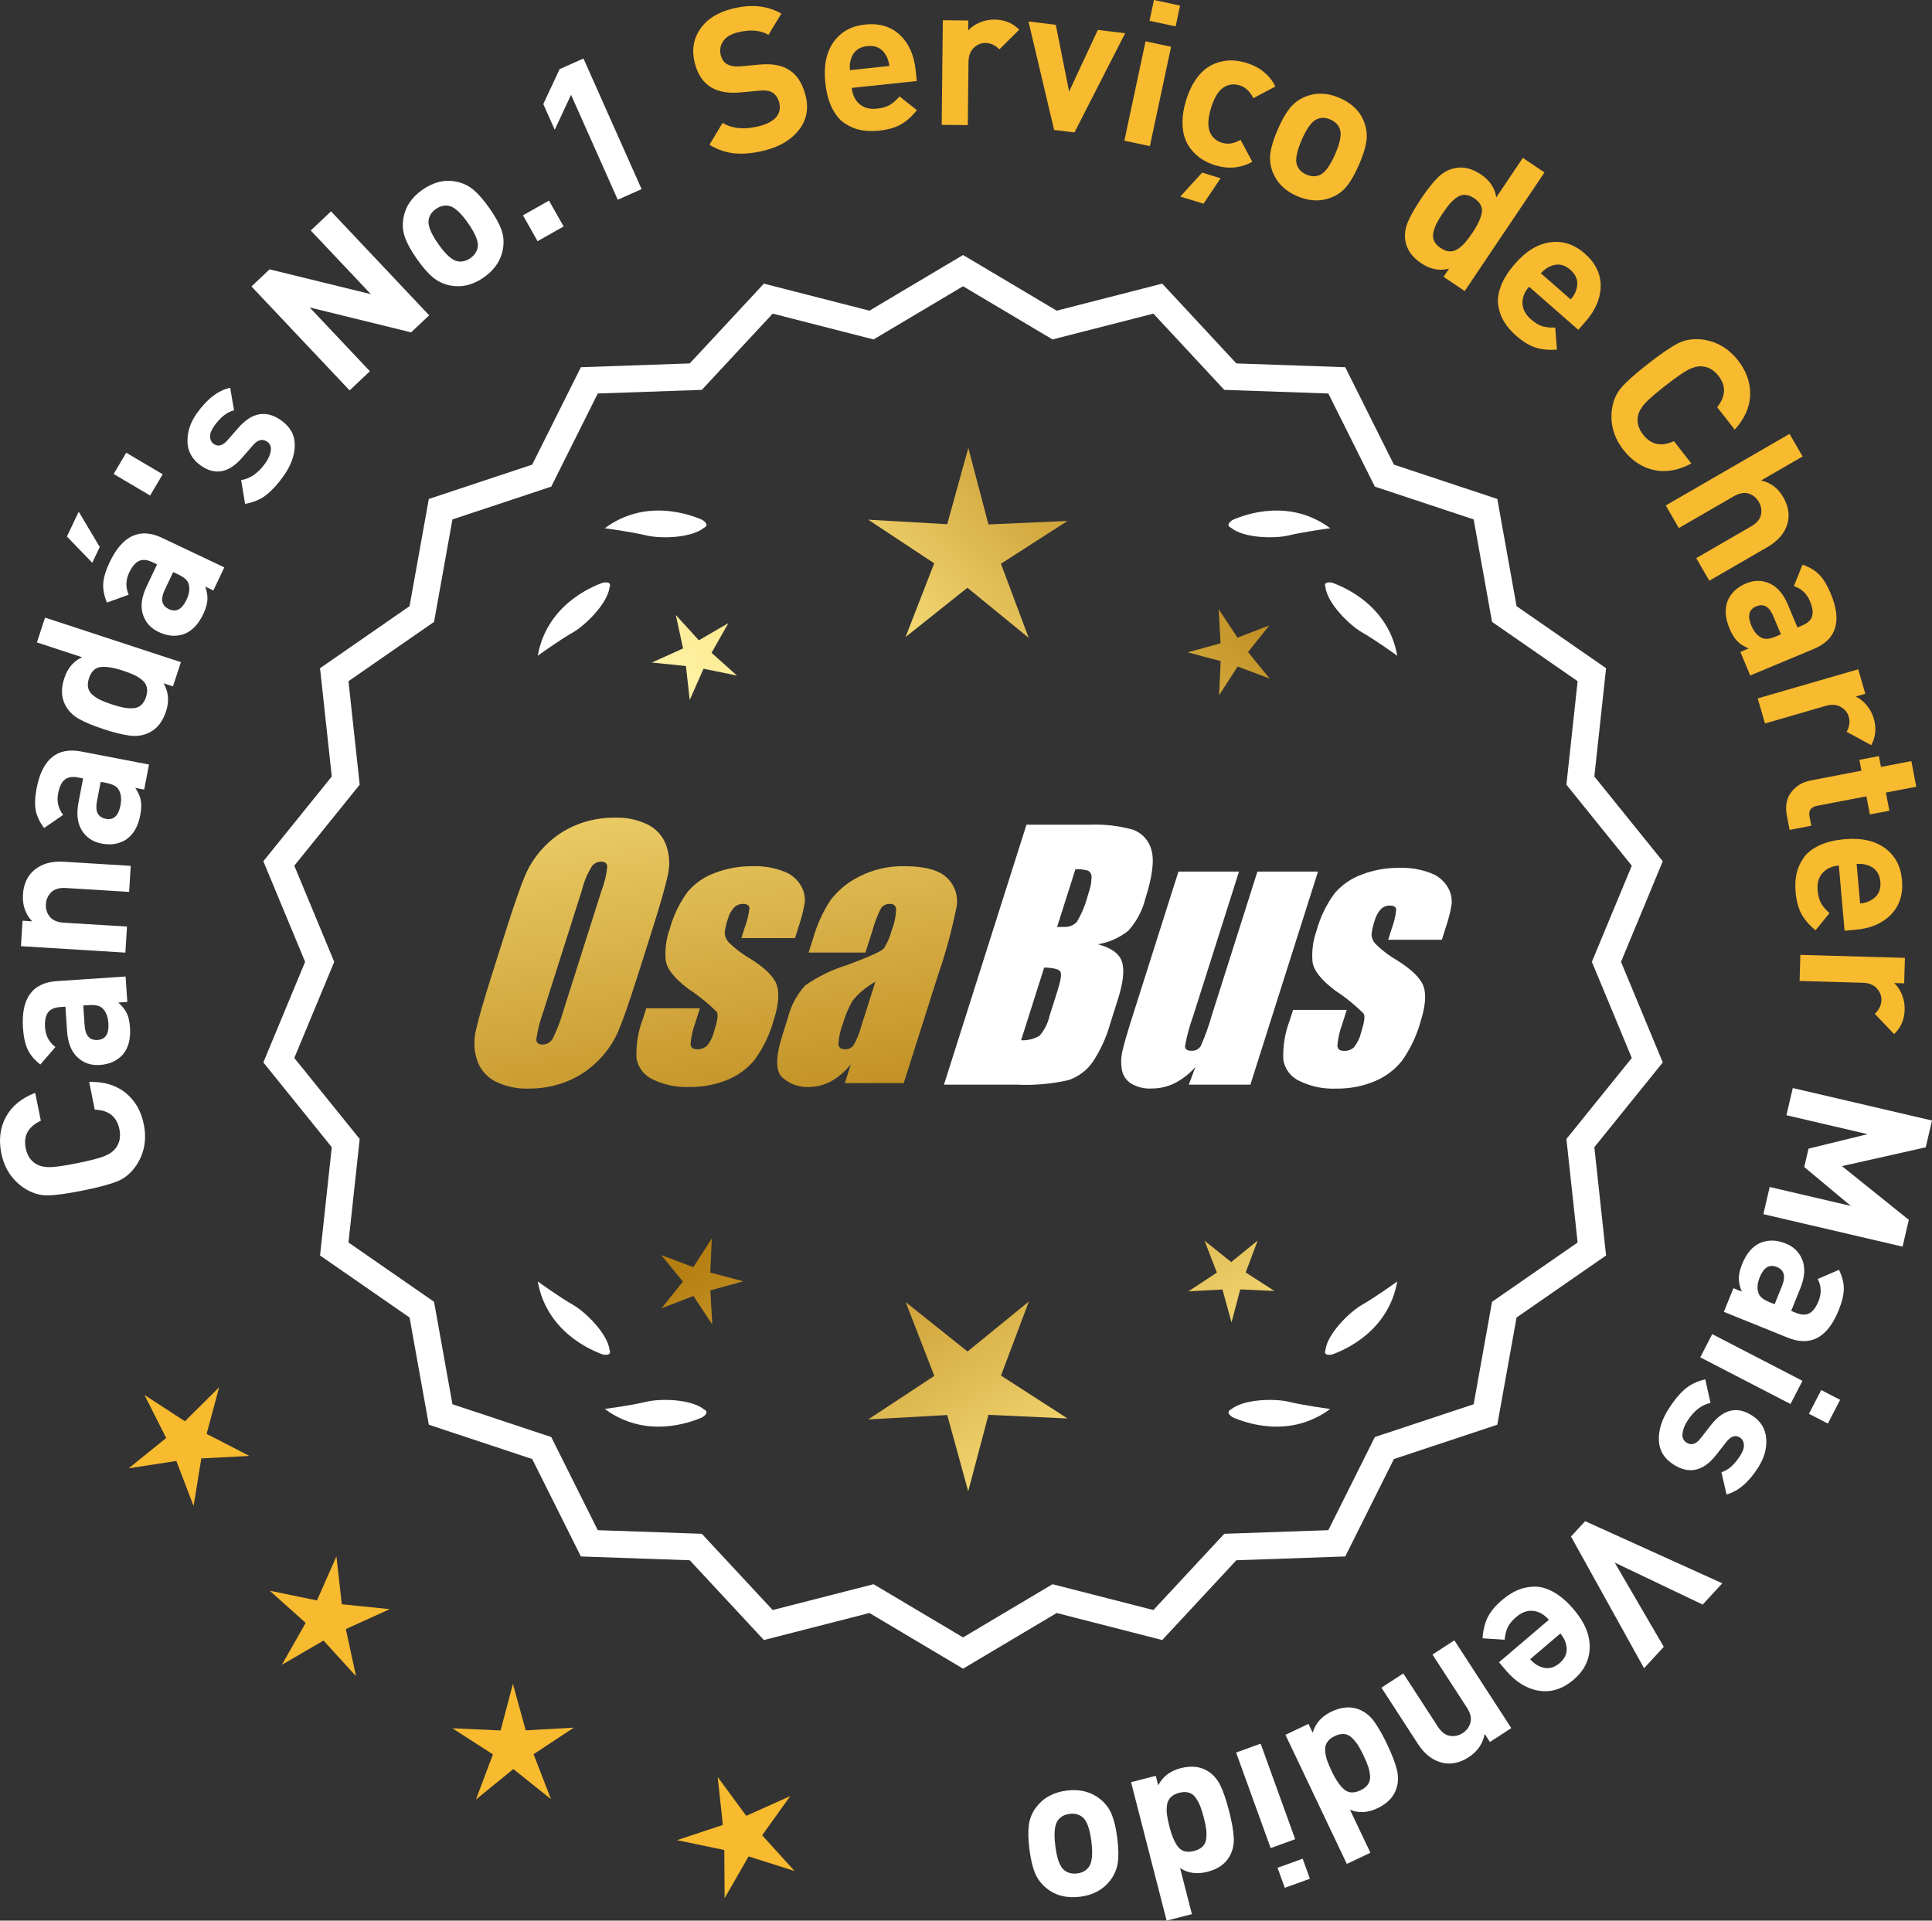 <?xml version="1.0" encoding="UTF-8"?>
<svg id="Layer_2" data-name="Layer 2" xmlns="http://www.w3.org/2000/svg" xmlns:xlink="http://www.w3.org/1999/xlink" viewBox="0 0 173.184 172.181">
  <rect x="0" y="0" width="173.184" height="172.181" fill="#333333" stroke="none"/>
  <defs>
    <style>
      .cls-1 {
        fill: url(#linear-gradient-8);
      }

      .cls-2 {
        fill: url(#linear-gradient-7);
      }

      .cls-3 {
        fill: url(#linear-gradient-5);
      }

      .cls-4 {
        fill: url(#linear-gradient-6);
      }

      .cls-5 {
        fill: url(#linear-gradient-9);
      }

      .cls-6 {
        fill: url(#linear-gradient-4);
      }

      .cls-7 {
        fill: url(#linear-gradient-3);
      }

      .cls-8 {
        fill: url(#linear-gradient-2);
      }

      .cls-9 {
        fill: url(#linear-gradient);
      }

      .cls-10 {
        fill: #f8ba2f;
      }

      .cls-11 {
        fill: #fff;
      }
    </style>
    <linearGradient id="linear-gradient" x1="112.681" y1="195.852" x2="61.256" y2="113.333" gradientUnits="userSpaceOnUse">
      <stop offset="0" stop-color="#f9df7b"/>
      <stop offset=".279" stop-color="#b57e10"/>
      <stop offset=".323" stop-color="#c89d38"/>
      <stop offset=".417" stop-color="#efda86"/>
      <stop offset=".46" stop-color="#fff3a6"/>
      <stop offset=".642" stop-color="#f9df7b"/>
      <stop offset="1" stop-color="#b57e10"/>
    </linearGradient>
    <linearGradient id="linear-gradient-2" x1="125.929" y1="187.596" x2="74.504" y2="105.077" xlink:href="#linear-gradient"/>
    <linearGradient id="linear-gradient-3" x1="147.456" y1="174.181" x2="96.031" y2="91.661" xlink:href="#linear-gradient"/>
    <linearGradient id="linear-gradient-4" x1="47.244" y1="63.802" x2="78.936" y2="234.82" gradientUnits="userSpaceOnUse">
      <stop offset="0" stop-color="#f9df7b"/>
      <stop offset=".279" stop-color="#b57e10"/>
      <stop offset=".284" stop-color="#e5c25b"/>
      <stop offset=".286" stop-color="#f9df7b"/>
      <stop offset=".46" stop-color="#fff3a6"/>
      <stop offset=".642" stop-color="#f9df7b"/>
      <stop offset="1" stop-color="#b57e10"/>
    </linearGradient>
    <linearGradient id="linear-gradient-5" x1="59.752" y1="61.484" x2="91.444" y2="232.502" xlink:href="#linear-gradient-4"/>
    <linearGradient id="linear-gradient-6" x1="72.377" y1="59.144" x2="104.069" y2="230.163" xlink:href="#linear-gradient-4"/>
    <linearGradient id="linear-gradient-7" x1="51.691" y1="113.203" x2="117.467" y2="52.21" xlink:href="#linear-gradient"/>
    <linearGradient id="linear-gradient-8" x1="29.472" y1="89.241" x2="95.248" y2="28.249" xlink:href="#linear-gradient"/>
    <linearGradient id="linear-gradient-9" x1="36.527" y1="96.85" x2="102.304" y2="35.858" xlink:href="#linear-gradient"/>
  </defs>
  <g id="Layer_1-2" data-name="Layer 1">
    <g>
      <g>
        <polygon class="cls-10" points="19.643 124.37 16.574 127.412 12.952 125.055 14.897 128.914 11.536 131.63 15.807 130.973 17.352 135.009 18.046 130.744 22.362 130.522 18.52 128.543 19.643 124.37"/>
        <polygon class="cls-10" points="30.638 143.819 30.158 139.525 28.413 143.478 24.181 142.607 27.401 145.489 25.265 149.246 29 147.073 31.913 150.266 31.001 146.041 34.937 144.258 30.638 143.819"/>
        <polygon class="cls-10" points="47.123 155.122 45.977 150.955 44.872 155.133 40.555 154.936 44.186 157.278 42.664 161.322 46.014 158.592 49.39 161.29 47.829 157.26 51.437 154.882 47.123 155.122"/>
        <polygon class="cls-10" points="68.32 164.529 70.838 161.017 66.895 162.786 64.333 159.306 64.798 163.603 60.696 164.965 64.926 165.851 64.954 170.172 67.103 166.423 71.221 167.732 68.32 164.529"/>
      </g>
      <g>
        <path class="cls-11" d="M86.329,149.231l-8.345-4.961-9.405,2.409-6.61-7.111-9.703-.338-4.338-8.685-9.214-3.058-1.716-9.556-7.98-5.53,1.046-9.652-6.098-7.554,3.723-8.967-3.723-8.967,6.098-7.554-1.046-9.652,7.98-5.53,1.716-9.556,9.214-3.058,4.338-8.685,9.703-.338,6.61-7.111,9.405,2.409,8.345-4.961,8.345,4.961,9.405-2.409,6.61,7.111,9.703.338,4.338,8.685,9.214,3.058,1.716,9.556,7.98,5.53-1.046,9.652,6.098,7.554-3.723,8.967,3.723,8.967-6.098,7.554,1.046,9.652-7.98,5.53-1.716,9.556-9.214,3.058-4.338,8.685-9.703.338-6.61,7.111-9.405-2.409-8.345,4.961ZM78.258,142.355l8.07,4.797,8.07-4.797,9.095,2.329,6.392-6.877,9.383-.327,4.195-8.399,8.91-2.957,1.659-9.241,7.716-5.348-1.011-9.334,5.897-7.305-3.6-8.671,3.6-8.671-5.897-7.305,1.011-9.334-7.716-5.348-1.659-9.241-8.91-2.957-4.195-8.399-9.383-.327-6.392-6.877-9.095,2.329-8.07-4.797-8.07,4.797-9.095-2.329-6.392,6.877-9.383.327-4.195,8.399-8.91,2.957-1.659,9.241-7.716,5.348,1.011,9.334-5.897,7.305,3.6,8.671-3.6,8.671,5.897,7.305-1.011,9.334,7.716,5.348,1.659,9.241,8.91,2.957,4.195,8.399,9.383.327,6.392,6.877,9.095-2.329Z"/>
        <path class="cls-11" d="M86.329,149.593l-8.394-4.99-9.459,2.423-6.647-7.152-9.759-.34-4.363-8.735-9.268-3.076-1.726-9.61-8.025-5.562,1.052-9.708-6.134-7.598,3.745-9.018-3.745-9.018,6.134-7.598-1.052-9.708,8.025-5.562,1.726-9.611,9.268-3.076,4.363-8.735,9.759-.34,6.647-7.152,9.459,2.423,8.394-4.99,8.393,4.99,9.459-2.423,6.647,7.152,9.759.34,4.364,8.735,9.267,3.076,1.726,9.611,8.025,5.562-1.052,9.708,6.134,7.598-3.744,9.018,3.744,9.018-6.134,7.598,1.052,9.708-8.025,5.562-1.726,9.61-9.267,3.076-4.364,8.735-9.759.34-6.647,7.152-9.459-2.423-8.393,4.99ZM78.031,143.937l8.298,4.932,8.297-4.932,9.352,2.395,6.571-7.07,9.647-.336,4.313-8.635,9.161-3.041,1.706-9.501,7.934-5.499-1.04-9.597,6.063-7.511-3.701-8.916,3.701-8.915-6.063-7.511,1.04-9.596-7.934-5.499-1.706-9.501-9.161-3.041-4.313-8.636-9.647-.336-6.571-7.07-9.352,2.396-8.297-4.933-8.298,4.933-9.352-2.396-6.571,7.07-9.647.336-4.312,8.636-9.162,3.041-1.706,9.501-7.934,5.499,1.04,9.596-6.063,7.511,3.702,8.915-3.702,8.916,6.063,7.511-1.04,9.597,7.934,5.499,1.706,9.501,9.162,3.041,4.312,8.635,9.647.336,6.571,7.07,9.352-2.395ZM86.329,147.514l-8.118-4.826-9.148,2.343-6.43-6.917-9.438-.329-4.221-8.449-8.963-2.975-1.669-9.295-7.763-5.38,1.018-9.389-5.933-7.349,3.622-8.722-3.622-8.722,5.933-7.349-1.018-9.39,7.763-5.379,1.669-9.295,8.963-2.975,4.221-8.448,9.438-.329,6.43-6.918,9.148,2.344,8.118-4.826,8.117,4.826,9.148-2.343,6.43,6.918,9.438.329,4.221,8.448,8.964,2.975,1.668,9.295,7.763,5.379-1.018,9.39,5.933,7.349-3.622,8.722,3.622,8.722-5.933,7.349,1.018,9.389-7.763,5.38-1.668,9.295-8.964,2.975-4.221,8.449-9.438.329-6.43,6.917-9.148-2.343-8.117,4.826ZM78.306,142.022l8.022,4.769,8.021-4.769,9.041,2.315,6.354-6.835,9.327-.325,4.17-8.349,8.858-2.939,1.648-9.186,7.671-5.316-1.006-9.278,5.862-7.262-3.579-8.62,3.579-8.619-5.862-7.262,1.006-9.278-7.671-5.316-1.648-9.186-8.858-2.94-4.17-8.349-9.327-.325-6.354-6.836-9.041,2.315-8.021-4.769-8.022,4.769-9.041-2.315-6.354,6.836-9.327.325-4.17,8.349-8.857,2.94-1.649,9.186-7.671,5.316,1.006,9.278-5.862,7.262,3.579,8.619-3.579,8.62,5.862,7.262-1.006,9.278,7.671,5.316,1.649,9.186,8.857,2.939,4.17,8.349,9.327.325,6.354,6.835,9.041-2.315Z"/>
      </g>
      <g>
        <polygon class="cls-9" points="63.667 114.082 63.807 111.021 62.147 113.596 59.279 112.517 61.215 114.892 59.302 117.286 62.159 116.179 63.845 118.737 63.675 115.678 66.629 114.865 63.667 114.082"/>
        <polygon class="cls-8" points="92.228 116.677 86.729 121.159 81.187 116.731 83.75 123.346 77.826 127.249 84.909 126.855 86.79 133.695 88.605 126.837 95.691 127.162 89.729 123.317 92.228 116.677"/>
        <polygon class="cls-7" points="111.663 114.072 112.743 111.204 110.367 113.14 107.973 111.227 109.081 114.084 106.522 115.77 109.581 115.6 110.394 118.554 111.177 115.592 114.238 115.732 111.663 114.072"/>
      </g>
      <g>
        <path class="cls-11" d="M110.337,126.356c-.114.057-.184.124-.207.201-.001.001-.002.002-.003.003.001 0.0.001 0.0.002.001-.036.131.066.291.35.488,1.179.524,5.149,1.947,8.764-.74,0,0-2.348-.308-3.726-.643-1.249-.304-4.027-.256-5.179.691Z"/>
        <path class="cls-11" d="M118.796,121.318c0.0.001-0.0.003,0,.004.001-0.0.001-0.0.002-.001.063.12.248.166.589.115,1.217-.428,5.08-2.121,5.862-6.557,0,0-1.918,1.389-3.15,2.091-1.117.637-3.103,2.579-3.29,4.059-.043.12-.049.217-.013.288Z"/>
      </g>
      <g>
        <path class="cls-11" d="M63.117,126.356c.114.057.184.124.207.201.001.001.002.002.003.003-.001 0-.001 0-.002.001.036.131-.066.291-.35.488-1.179.524-5.149,1.947-8.764-.74,0,0,2.348-.308,3.726-.643,1.249-.304,4.027-.256,5.179.691Z"/>
        <path class="cls-11" d="M54.658,121.318c-0.0.001 0.0.003,0,.004-.001-0-.001-0-.002-.001-.063.12-.248.166-.589.115-1.217-.428-5.08-2.121-5.862-6.557,0,0,1.918,1.389,3.15,2.091,1.117.637,3.103,2.579,3.29,4.059.043.12.049.217.013.288Z"/>
      </g>
      <g>
        <path class="cls-11" d="M63.117,47.309c.114-.057.184-.124.207-.201.001-.001.002-.002.003-.003-.001-0-.001-0-.002-.001.036-.131-.066-.291-.35-.488-1.179-.524-5.149-1.947-8.764.74,0,0,2.348.308,3.726.643,1.249.304,4.027.256,5.179-.691Z"/>
        <path class="cls-11" d="M54.658,52.347c-0-.001 0-.003,0-.004-.001 0-.001 0-.002.001-.063-.12-.248-.166-.589-.115-1.217.428-5.08,2.121-5.862,6.557,0,0,1.918-1.389,3.15-2.091,1.117-.637,3.103-2.579,3.29-4.059.043-.12.049-.217.013-.288Z"/>
      </g>
      <g>
        <path class="cls-11" d="M110.337,47.309c-.114-.057-.184-.124-.207-.201-.001-.001-.002-.002-.003-.003.001-0.0.001-0.0.002-.001-.036-.131.066-.291.35-.488,1.179-.524,5.149-1.947,8.764.74,0,0-2.348.308-3.726.643-1.249.304-4.027.256-5.179-.691Z"/>
        <path class="cls-11" d="M118.796,52.347c0-.001-0-.003,0-.004.001 0.0.001 0.0.002.001.063-.12.248-.166.589-.115,1.217.428,5.08,2.121,5.862,6.557,0,0-1.918-1.389-3.15-2.091-1.117-.637-3.103-2.579-3.29-4.059-.043-.12-.049-.217-.013-.288Z"/>
      </g>
      <g id="Group_4" data-name="Group 4">
        <g id="Group_1" data-name="Group 1">
          <path id="Path_1" data-name="Path 1" class="cls-6" d="M57.17,87.439c-.743,2.341-1.321,3.999-1.734,4.975-.429.998-1.045,1.904-1.814,2.67-.793.803-1.741,1.435-2.787,1.858-1.09.438-2.256.658-3.431.648-1.017.039-2.027-.171-2.945-.611-.769-.376-1.363-1.035-1.657-1.839-.308-.854-.365-1.778-.165-2.663.198-.958.677-2.638,1.438-5.039l1.265-3.987c.743-2.341,1.321-3.999,1.734-4.975.429-.998,1.045-1.904,1.814-2.67.793-.803,1.741-1.435,2.787-1.858,1.091-.437,2.256-.656,3.431-.646,1.017-.039,2.027.171,2.945.611.768.377,1.362,1.036,1.657,1.84.308.854.365,1.778.165,2.663-.198.958-.677,2.637-1.438,5.037l-1.266,3.986ZM53.944,79.781c.255-.669.42-1.369.49-2.082-.014-.303-.197-.454-.548-.454-.305.003-.593.136-.794.366-.426.665-.737,1.397-.922,2.166l-3.456,10.883c-.3.811-.515,1.65-.64,2.506,0,.319.194.476.565.476.383-.001.734-.212.915-.548.408-.836.739-1.708.988-2.604l3.398-10.71.003.003Z"/>
          <path id="Path_2" data-name="Path 2" class="cls-3" d="M71.267,84.097h-4.81l.329-1.035c.208-.538.339-1.102.391-1.676-.018-.234-.216-.351-.592-.351-.295-.003-.578.115-.785.325-.254.277-.438.611-.538.973-.15.416-.25.849-.298,1.289.015.339.158.661.399.9.569.552,1.206,1.031,1.894,1.425,1.317.827,2.106,1.604,2.367,2.33.259.728.172,1.789-.271,3.182-.35,1.263-.919,2.454-1.683,3.518-.654.81-1.504,1.439-2.469,1.829-1.077.439-2.23.656-3.393.64-1.148.051-2.29-.186-3.322-.691-.755-.353-1.289-1.052-1.43-1.873-.055-1.217.143-2.433.582-3.57l.293-.922h4.808l-.384,1.21c-.246.642-.398,1.316-.454,2.001.022.307.216.461.574.461.33.02.655-.092.903-.311.308-.381.527-.826.64-1.302.289-.911.373-1.482.251-1.712-.764-.766-1.605-1.451-2.509-2.045-1.291-.958-1.987-1.829-2.088-2.612-.083-.943.039-1.893.359-2.784.329-1.218.883-2.363,1.634-3.376.659-.761,1.503-1.338,2.45-1.676,1.062-.401,2.19-.6,3.325-.589.978-.037,1.953.127,2.864.483.631.24,1.16.689,1.498,1.273.258.444.376.955.34,1.467-.114.719-.291,1.427-.53,2.114l-.348,1.111v-.008Z"/>
          <path id="Path_3" data-name="Path 3" class="cls-4" d="M77.578,85.397h-5.095l.406-1.28c.343-1.213.869-2.366,1.559-3.42.686-.899,1.573-1.626,2.59-2.122,1.245-.636,2.629-.953,4.027-.922,1.836,0,3.11.347,3.822,1.042.696.657,1.021,1.616.867,2.561-.422,2.122-.99,4.212-1.701,6.255l-3.043,9.588h-5.279l.542-1.701c-.481.626-1.083,1.149-1.771,1.536-.626.339-1.326.515-2.038.512-.862.033-1.703-.275-2.341-.856-.611-.57-.611-1.82,0-3.75l.498-1.571c.264-1.09.8-2.096,1.558-2.923,1.131-.798,2.383-1.411,3.707-1.814,2.019-.75,3.134-1.252,3.343-1.508.313-.488.546-1.023.691-1.584.247-.621.386-1.28.41-1.948-.017-.269-.248-.473-.517-.457-.011.001-.021.002-.032.003-.317-.024-.622.121-.805.381-.322.631-.577,1.295-.761,1.979l-.638,1.997ZM78.469,88.015c-.793.427-1.493,1.009-2.056,1.712-.356.627-.637,1.293-.838,1.986-.24.612-.383,1.257-.424,1.913.033.285.223.432.582.432.297.022.586-.104.772-.337.316-.559.557-1.156.717-1.778l1.247-3.928Z"/>
        </g>
        <g id="Group_3" data-name="Group 3">
          <path id="Path_7" data-name="Path 7" class="cls-11" d="M92.005,73.935h5.641c1.319-.059,2.639.092,3.91.446.817.29,1.437.967,1.654,1.807.278.907.098,2.367-.542,4.379-.264,1.057-.78,2.035-1.503,2.849-.794.644-1.742,1.07-2.751,1.236,1.207.319,1.928.841,2.162,1.576s.11,1.862-.373,3.376l-.684,2.162c-.345,1.246-.89,2.429-1.613,3.501-.526.72-1.258,1.262-2.1,1.554-1.523.352-3.088.492-4.649.417h-6.541l7.396-23.304h-.007ZM93.603,86.734l-2.073,6.522c.579.032,1.154-.108,1.654-.402.44-.507.747-1.115.893-1.771l.691-2.173c.318-.999.411-1.603.278-1.814-.132-.212-.611-.329-1.445-.359l.003-.004ZM96.398,77.925l-1.642,5.183c.245-.011.435-.014.57-.014.446.042.887-.119,1.2-.44.459-.785.804-1.631,1.024-2.513.188-.49.289-1.008.3-1.532.004-.229-.116-.442-.314-.556-.368-.102-.75-.144-1.131-.126l-.007-.002Z"/>
          <path id="Path_8" data-name="Path 8" class="cls-11" d="M118.145,78.139l-6.061,19.1h-5.523l.596-1.588c-.519.596-1.147,1.088-1.851,1.449-.638.318-1.342.484-2.056.483-.66.041-1.318-.12-1.885-.461-.422-.281-.712-.723-.801-1.222-.094-.527-.084-1.068.03-1.591.114-.552.428-1.65.951-3.288l4.09-12.884h5.428l-4.126,12.997c-.313.861-.551,1.747-.713,2.648,0,.278.183.417.56.417.344.031.676-.137.856-.432.396-.901.729-1.829.995-2.776l4.079-12.854h5.428l.003.003Z"/>
          <path id="Path_9" data-name="Path 9" class="cls-11" d="M129.246,84.244h-4.81l.329-1.035c.208-.538.339-1.102.391-1.676-.018-.234-.216-.351-.592-.351-.295-.003-.578.115-.784.325-.254.277-.438.611-.538.973-.15.416-.249.848-.297,1.287.015.339.158.661.399.9.569.553,1.205,1.032,1.893,1.426,1.317.827,2.106,1.604,2.367,2.33.259.728.172,1.789-.271,3.182-.35,1.263-.919,2.454-1.683,3.518-.654.809-1.504,1.439-2.469,1.829-1.077.439-2.23.656-3.393.64-1.148.051-2.29-.186-3.322-.691-.755-.353-1.289-1.052-1.43-1.873-.055-1.217.143-2.433.582-3.57l.293-.922h4.81l-.384,1.211c-.246.642-.398,1.316-.454,2.001.022.307.216.461.574.461.33.02.655-.092.903-.311.308-.381.527-.826.64-1.302.289-.911.373-1.482.251-1.712-.764-.766-1.605-1.451-2.509-2.045-1.291-.958-1.987-1.829-2.088-2.612-.083-.943.039-1.893.359-2.784.329-1.218.883-2.363,1.634-3.376.659-.761,1.503-1.338,2.45-1.676,1.062-.401,2.19-.6,3.325-.589.978-.037,1.953.127,2.864.483.632.239,1.163.689,1.503,1.273.258.444.376.955.34,1.467-.114.719-.291,1.427-.53,2.114l-.351,1.108-.004-.005Z"/>
        </g>
      </g>
      <g>
        <path class="cls-11" d="M7.99,96.992c1.327-.036,2.414.29,3.263.975.85.686,1.395,1.628,1.637,2.828.271,1.341.058,2.553-.643,3.638-.46.693-1.02,1.176-1.681,1.451-.66.274-1.703.555-3.125.843-1.423.287-2.494.434-3.208.437-.716.004-1.421-.224-2.113-.684-1.065-.728-1.733-1.762-2.004-3.103-.242-1.2-.105-2.28.411-3.242.515-.961,1.391-1.683,2.627-2.166l.507,2.505c-1.13.522-1.583,1.342-1.357,2.459.136.671.459,1.15.97,1.438.319.181.72.268,1.201.262.483-.005,1.307-.126,2.471-.361s1.97-.444,2.417-.626c.447-.182.781-.417,1.004-.708.359-.464.472-1.032.336-1.703-.229-1.129-.964-1.715-2.209-1.757l-.503-2.488Z"/>
        <path class="cls-11" d="M11.259,87.542l.153,2.281-.809.054c.345.302.598.619.759.951.159.332.258.761.293,1.288.069,1.042-.152,1.856-.666,2.444-.504.551-1.188.855-2.05.913-.79.053-1.458-.179-2.003-.696-.547-.517-.855-1.302-.926-2.355l-.146-2.173-.466.032c-.516.034-.881.197-1.096.488-.216.291-.302.742-.261,1.352.048.731.357,1.311.928,1.742l-1.355,1.57c-.534-.421-.913-.874-1.138-1.358s-.363-1.121-.416-1.912c-.179-2.658.834-4.061,3.037-4.208l6.16-.413ZM7.967,90.108l-.503.033.12,1.778c.061.922.451,1.358,1.17,1.311.706-.047,1.027-.543.963-1.49-.04-.61-.22-1.061-.541-1.353-.219-.226-.623-.319-1.209-.279Z"/>
        <path class="cls-11" d="M11.719,77.623l-.144,2.335-5.66-.349c-.586-.037-1.027.09-1.322.378-.293.289-.454.643-.479,1.062-.027.432.089.808.345,1.13.257.323.678.502,1.265.538l5.66.349-.145,2.335-9.359-.578.141-2.281.862.053c-.61-.65-.885-1.449-.826-2.396.057-.922.378-1.642.962-2.158.675-.596,1.58-.858,2.718-.788l5.983.369Z"/>
        <path class="cls-11" d="M13.356,68.541l-.433,2.245-.795-.153c.257.379.421.75.491,1.112s.056.802-.044,1.321c-.197,1.025-.618,1.756-1.265,2.194-.628.405-1.366.525-2.215.362-.778-.15-1.364-.544-1.761-1.183-.396-.638-.496-1.476-.296-2.513l.411-2.139-.459-.089c-.506-.098-.901-.033-1.183.194-.282.227-.481.641-.597,1.241-.138.719.014,1.359.454,1.921l-1.709,1.174c-.41-.543-.661-1.077-.755-1.603-.095-.525-.067-1.177.083-1.955.503-2.615,1.84-3.715,4.007-3.298l6.063,1.167ZM9.519,70.187l-.494-.095-.336,1.75c-.176.908.09,1.429.797,1.565.695.134,1.133-.265,1.312-1.196.116-.601.056-1.083-.179-1.446-.155-.274-.521-.466-1.1-.578Z"/>
        <path class="cls-11" d="M16.216,59.362l-.712,2.172-.838-.275c.443.765.516,1.603.217,2.515-.307.935-.812,1.571-1.518,1.909-.525.257-1.104.345-1.733.264-.63-.08-1.408-.271-2.332-.575-.911-.299-1.646-.603-2.202-.912-.555-.309-.969-.722-1.24-1.24-.368-.689-.4-1.496-.097-2.419.299-.912.833-1.539,1.602-1.88l-4.054-1.33.729-2.224,12.178,3.994ZM11.022,60.121c-.833-.273-1.498-.38-1.996-.323-.5.058-.85.394-1.051,1.01-.106.319-.129.605-.073.857.056.252.192.468.412.647s.458.33.714.452c.257.122.591.25,1.001.385.411.135.755.229,1.034.283s.563.074.852.061c.288-.012.529-.104.725-.274.195-.169.345-.414.449-.733.104-.319.129-.604.072-.857-.056-.252-.193-.471-.409-.656-.218-.185-.461-.34-.729-.466s-.602-.254-1.001-.385Z"/>
        <path class="cls-11" d="M7.056,45.87l1.885,3.166-.671,1.415-2.271-2.353,1.058-2.228ZM20.106,50.866l-.979,2.065-.731-.348c.153.432.22.832.196,1.2-.021.368-.146.791-.371,1.268-.447.943-1.039,1.546-1.773,1.808-.71.235-1.454.167-2.235-.204-.716-.339-1.185-.868-1.409-1.585-.225-.717-.11-1.553.343-2.507l.933-1.967-.423-.201c-.466-.221-.863-.257-1.193-.108-.329.149-.626.5-.888,1.053-.313.661-.327,1.319-.04,1.973l-1.95.709c-.259-.628-.369-1.208-.33-1.74.041-.532.23-1.156.569-1.872,1.143-2.407,2.711-3.137,4.705-2.191l5.578,2.646ZM15.98,51.499l-.455-.216-.763,1.61c-.396.835-.27,1.407.381,1.715.64.303,1.162.027,1.569-.83.263-.553.325-1.034.188-1.445-.082-.304-.388-.583-.92-.834Z"/>
        <path class="cls-11" d="M14.584,42.518l-1.127,1.906-3.269-1.933,1.127-1.906,3.269,1.933Z"/>
        <path class="cls-11" d="M25.22,37.694c.811.58,1.211,1.324,1.202,2.232-.009.909-.351,1.837-1.029,2.783-.502.702-1.008,1.255-1.519,1.658-.509.403-1.144.671-1.904.806l-.354-2.134c.812-.126,1.538-.633,2.174-1.521.265-.371.427-.735.482-1.093.058-.357-.046-.631-.311-.819-.419-.3-.845-.199-1.278.302l-.996,1.146c-1.195,1.359-2.43,1.582-3.709.666-.761-.545-1.151-1.256-1.173-2.134-.021-.878.262-1.727.85-2.547.929-1.297,1.92-2.056,2.978-2.273l.348,2.02c-.614.136-1.207.604-1.781,1.404-.259.361-.38.683-.368.964s.12.496.325.642c.381.273.789.167,1.226-.318l.976-1.117c1.229-1.408,2.517-1.63,3.862-.666Z"/>
        <path class="cls-11" d="M38.473,28.265l-1.623,1.532-9.091-2.236,5.398,5.72-1.818,1.718-8.798-9.32,1.624-1.532,9.077,2.223-5.386-5.707,1.818-1.717,8.798,9.32Z"/>
        <path class="cls-11" d="M43.867,18.653c.517.737.874,1.377,1.071,1.92.196.543.249,1.104.156,1.682-.168,1.056-.745,1.928-1.728,2.617-.973.681-1.984.921-3.034.719-.582-.12-1.095-.365-1.538-.736s-.918-.92-1.429-1.647c-.51-.727-.861-1.359-1.055-1.898-.194-.538-.248-1.101-.161-1.688.168-1.056.738-1.925,1.711-2.606,1.003-.703,2.02-.945,3.05-.73.581.12,1.093.363,1.532.729.44.366.915.913,1.424,1.64ZM41.951,19.995c-.668-.953-1.249-1.469-1.743-1.547-.386-.067-.765.029-1.138.291-.364.255-.579.574-.646.959-.096.491.19,1.214.857,2.167.676.963,1.261,1.484,1.754,1.562.386.067.76-.026,1.123-.281.372-.262.594-.584.662-.969.094-.491-.195-1.219-.87-2.182Z"/>
        <path class="cls-11" d="M50.523,20.301l-2.334,1.321-1.312-2.318,2.334-1.321,1.312,2.318Z"/>
        <path class="cls-11" d="M57.514,16.954l-2.139.952-4.186-9.407-1.463,3.133-1.025-2.302,1.462-3.133,2.139-.951,5.212,11.709Z"/>
        <path class="cls-10" d="M72.212,8.563c.295,1.176.094,2.207-.601,3.091-.694.885-1.717,1.496-3.067,1.833-.99.248-1.876.336-2.66.266-.784-.07-1.548-.328-2.29-.773l1.179-1.964c.874.524,1.955.625,3.248.302.723-.181,1.238-.452,1.551-.814.31-.362.404-.794.278-1.294-.106-.431-.322-.742-.642-.935-.272-.154-.681-.201-1.223-.14l-1.54.144c-1.087.111-1.976-.032-2.668-.428-.74-.434-1.239-1.175-1.502-2.223-.281-1.129-.119-2.137.488-3.025.605-.887,1.574-1.497,2.9-1.829,1.676-.419,3.136-.27,4.379.446l-1.157,1.903c-.725-.425-1.646-.498-2.763-.219-.618.154-1.053.42-1.304.799-.252.378-.321.795-.207,1.249.093.373.283.641.572.803.327.178.745.24,1.252.188l1.541-.144c1.097-.113,1.971.015,2.619.385.789.434,1.328,1.227,1.615,2.379Z"/>
        <path class="cls-10" d="M82.184,7.264l-5.834.617c.065.621.298,1.103.695,1.447.398.344.92.482,1.563.414.479-.05.861-.16,1.15-.33.291-.169.58-.426.87-.771l1.56,1.229c-.447.566-.924.994-1.431,1.283-.506.289-1.159.476-1.958.56-.597.063-1.146.046-1.644-.052-.5-.098-.977-.298-1.431-.6-.454-.302-.835-.762-1.142-1.382-.307-.619-.508-1.382-.604-2.289-.157-1.491.09-2.697.74-3.617.651-.919,1.59-1.444,2.82-1.574,1.275-.135,2.316.174,3.121.928.804.754,1.276,1.805,1.419,3.153l.104.984ZM79.724,5.914c-.055-.404-.16-.731-.319-.98-.354-.614-.908-.881-1.659-.802-.752.08-1.237.457-1.456,1.131-.104.276-.14.618-.108,1.025l3.543-.375Z"/>
        <path class="cls-10" d="M91.364,2.661l-1.783,1.763c-.367-.376-.78-.566-1.235-.572-.396-.004-.749.142-1.058.439s-.467.721-.473,1.273l-.061,5.652-2.341-.025.102-9.378,2.285.025-.009.899c.243-.285.578-.521,1.006-.709.428-.187.882-.278,1.362-.273.888.01,1.623.312,2.204.906Z"/>
        <path class="cls-10" d="M100.859,2.98l-4.546,8.894-1.822-.222-2.298-9.727,2.448.298,1.193,5.984,2.576-5.525,2.448.298Z"/>
        <path class="cls-10" d="M103.076,13.1l-2.288-.488,1.899-8.908,2.288.488-1.899,8.908ZM105.384,2.366l-2.342-.5.398-1.866,2.341.5-.397,1.866Z"/>
        <path class="cls-10" d="M109.411,15.981l-1.527,2.28-2.083-.639,1.958-2.148,1.652.507ZM112.257,14.5c-1.031.575-2.142.68-3.335.313-.379-.116-.733-.271-1.062-.467-.33-.195-.643-.454-.939-.777-.296-.323-.523-.694-.684-1.114-.161-.418-.24-.927-.239-1.522s.108-1.244.323-1.944.489-1.296.823-1.791c.333-.494.683-.866,1.049-1.119.365-.251.764-.431,1.191-.538.429-.107.832-.146,1.213-.118.38.029.76.102,1.139.218,1.203.37,2.067,1.074,2.589,2.113l-1.978,1.049c-.292-.604-.702-.987-1.229-1.149-.528-.162-1.013-.097-1.452.194-.461.311-.829.919-1.107,1.826-.281.918-.318,1.634-.113,2.149.201.489.566.814,1.094.976.528.162,1.081.075,1.663-.262l1.055,1.962Z"/>
        <path class="cls-10" d="M121.823,14.763c-.36.825-.722,1.463-1.082,1.914-.361.451-.813.788-1.354,1.01-.989.405-2.034.368-3.134-.112-1.089-.476-1.82-1.214-2.195-2.216-.2-.56-.257-1.125-.172-1.696.085-.572.307-1.264.662-2.078.355-.813.713-1.444,1.071-1.89.358-.445.812-.785,1.358-1.017.989-.406,2.028-.371,3.115.105,1.122.49,1.86,1.231,2.212,2.223.201.559.261,1.122.176,1.688-.083.566-.303,1.256-.658,2.069ZM119.68,13.827c.465-1.066.604-1.831.413-2.295-.143-.363-.423-.636-.841-.818-.406-.178-.792-.196-1.155-.053-.47.174-.938.795-1.403,1.861-.471,1.078-.611,1.848-.421,2.312.144.363.417.634.825.812.417.183.808.203,1.171.06.469-.174.939-.801,1.411-1.878Z"/>
        <path class="cls-10" d="M131.296,26.092l-1.896-1.275.491-.732c-.856.22-1.682.061-2.479-.475-.817-.549-1.293-1.208-1.426-1.978-.104-.576-.031-1.157.218-1.741.248-.584.645-1.28,1.188-2.087.535-.796,1.026-1.42,1.475-1.871.448-.451.958-.736,1.531-.857.763-.167,1.547.021,2.354.564.797.536,1.254,1.22,1.374,2.053l2.381-3.54,1.941,1.306-7.153,10.634ZM131.976,20.888c.489-.727.774-1.338.854-1.833.08-.496-.149-.924-.687-1.286-.278-.188-.548-.289-.805-.303-.259-.014-.504.06-.735.222-.232.162-.442.35-.629.563-.188.214-.4.5-.643.859-.241.358-.426.665-.553.919-.127.254-.225.521-.291.802-.065.281-.043.538.067.771.111.233.305.444.584.631.278.188.546.289.805.303.258.014.506-.058.742-.217.237-.159.452-.35.647-.574.193-.224.407-.51.642-.858Z"/>
        <path class="cls-10" d="M141.48,29.569l-4.415-3.867c-.41.469-.607.967-.59,1.493.018.527.271,1.003.758,1.43.36.316.701.524,1.023.622.32.098.706.136,1.155.115l.156,1.979c-.719.056-1.356-.004-1.911-.18-.557-.176-1.138-.528-1.741-1.058-.451-.396-.811-.81-1.078-1.243-.267-.433-.443-.919-.529-1.458-.087-.539-.007-1.13.24-1.776.246-.646.67-1.312,1.271-1.997.988-1.129,2.041-1.766,3.158-1.912,1.118-.146,2.141.188,3.07,1.003.966.846,1.444,1.82,1.438,2.922-.009,1.102-.46,2.163-1.354,3.183l-.651.745ZM140.803,26.846c.259-.315.427-.615.502-.9.21-.678.03-1.265-.537-1.763-.568-.499-1.176-.599-1.819-.301-.272.111-.549.317-.826.616l2.681,2.349Z"/>
        <path class="cls-10" d="M151.613,41.551c-1.171.625-2.289.821-3.354.587-1.066-.234-1.976-.833-2.729-1.798-.842-1.079-1.192-2.259-1.051-3.541.101-.825.386-1.508.854-2.049.469-.541,1.274-1.258,2.419-2.151s2.036-1.502,2.675-1.825c.638-.324,1.37-.434,2.195-.333,1.278.175,2.338.801,3.181,1.88.752.965,1.113,1.992,1.081,3.083-.031,1.09-.492,2.128-1.384,3.113l-1.572-2.015c.778-.973.815-1.909.114-2.808-.421-.539-.924-.823-1.51-.853-.365-.02-.764.082-1.192.302s-1.11.696-2.048,1.428c-.936.73-1.563,1.278-1.882,1.641-.318.362-.513.723-.582,1.082-.114.576.04,1.134.461,1.673.709.908,1.629,1.103,2.762.584l1.562,2Z"/>
        <path class="cls-10" d="M153.222,52.06l-1.171-2.025,4.908-2.839c.51-.294.806-.643.892-1.046.085-.403.023-.787-.187-1.15-.217-.374-.521-.624-.913-.751-.392-.126-.843-.042-1.351.251l-4.91,2.839-1.17-2.026,11.094-6.417,1.171,2.025-3.725,2.154c.856.185,1.518.682,1.987,1.492.462.8.593,1.577.392,2.332-.232.869-.842,1.588-1.828,2.159l-5.189,3.001Z"/>
        <path class="cls-10" d="M156.889,60.554l-.882-2.109.748-.312c-.423-.174-.766-.392-1.024-.655-.259-.262-.491-.637-.693-1.124-.402-.964-.455-1.807-.158-2.528.3-.685.848-1.193,1.645-1.526.731-.305,1.438-.302,2.121.011.684.312,1.229.957,1.636,1.931l.839,2.01.433-.181c.476-.199.769-.471.878-.816.109-.345.046-.799-.189-1.364-.282-.675-.763-1.125-1.441-1.349l.776-1.924c.642.227,1.146.533,1.516.918.368.386.706.944,1.011,1.675,1.027,2.458.521,4.113-1.515,4.964l-5.698,2.379ZM159.177,57.063l.464-.194-.687-1.645c-.356-.853-.866-1.14-1.53-.863-.654.273-.798.847-.433,1.722.236.564.553.933.949,1.105.281.143.692.101,1.236-.125Z"/>
        <path class="cls-10" d="M167.735,66.803l-2.203-1.198c.254-.461.317-.911.19-1.349-.109-.38-.353-.675-.725-.886-.373-.211-.825-.239-1.356-.085l-5.427,1.573-.652-2.248,9.007-2.61.637,2.196-.864.25c.344.15.666.403.971.759.302.356.521.764.654,1.225.247.853.169,1.644-.231,2.372Z"/>
        <path class="cls-10" d="M160.421,74.4l-.242-1.255c-.168-.872-.037-1.584.396-2.138.43-.554,1.005-.899,1.725-1.038l4.56-.878-.187-.972,1.748-.337.188.972,2.723-.524.442,2.298-2.723.524.312,1.626-1.749.336-.313-1.626-4.419.851c-.554.106-.779.425-.678.955l.16.831-1.943.374Z"/>
        <path class="cls-10" d="M165.348,83.438l-.516-5.846c-.623.055-1.109.279-1.46.671-.351.393-.498.912-.44,1.557.043.478.146.863.311,1.156.164.293.415.587.755.882l-1.256,1.539c-.558-.457-.977-.941-1.258-1.452-.279-.512-.455-1.168-.525-1.969-.052-.598-.025-1.145.081-1.642.106-.498.315-.971.625-1.419.309-.449.776-.822,1.401-1.118.624-.296,1.39-.484,2.299-.564,1.494-.132,2.695.135,3.604.802.908.666,1.416,1.616,1.525,2.847.112,1.279-.215,2.314-.982,3.104-.768.791-1.826,1.246-3.178,1.365l-.985.087ZM166.741,81.001c.404-.047.733-.148.984-.304.62-.344.896-.892.831-1.645-.067-.753-.436-1.245-1.106-1.475-.275-.108-.615-.151-1.022-.126l.313,3.55Z"/>
        <path class="cls-10" d="M169.787,92.702l-1.731-1.813c.383-.361.581-.77.594-1.226.011-.396-.129-.751-.421-1.065-.29-.314-.713-.479-1.264-.495l-5.649-.159.065-2.339,9.374.265-.064,2.285-.899-.025c.281.248.512.587.691,1.019.18.431.263.887.25,1.366-.024.888-.341,1.618-.945,2.188Z"/>
        <path class="cls-11" d="M158.067,108.849l.568-2.437,7.274,1.696-4.177-3.488.385-1.647,5.292-1.298-7.273-1.697.568-2.437,12.479,2.911-.56,2.401-7.51,1.687,5.993,4.817-.56,2.401-12.481-2.911Z"/>
        <path class="cls-11" d="M154.527,117.605l.857-2.119.75.304c-.178-.422-.268-.817-.268-1.186.002-.369.101-.798.299-1.288.392-.968.945-1.604,1.665-1.909.693-.276,1.441-.252,2.241.072.735.296,1.234.796,1.501,1.499.267.703.201,1.544-.194,2.523l-.816,2.02.434.175c.478.193.877.206,1.198.038.32-.168.595-.536.824-1.104.275-.679.249-1.336-.076-1.972l1.904-.822c.297.611.44,1.184.432,1.718-.008.534-.161,1.168-.458,1.902-.998,2.47-2.521,3.291-4.568,2.463l-5.725-2.314ZM158.61,116.731l.467.189.667-1.652c.347-.857.186-1.42-.481-1.69-.656-.265-1.162.041-1.518.92-.229.567-.264,1.052-.102,1.453.098.299.421.559.967.779Z"/>
        <path class="cls-11" d="M152.41,121.682l1.074-2.079,8.09,4.185-1.074,2.078-8.09-4.184ZM162.153,126.743l1.102-2.127,1.694.877-1.1,2.126-1.696-.876Z"/>
        <path class="cls-11" d="M150.023,131.3c-.842-.535-1.282-1.255-1.322-2.164-.041-.908.25-1.854.875-2.835.463-.729.938-1.309,1.426-1.738.485-.43,1.105-.733,1.857-.909l.47,2.112c-.806.171-1.501.717-2.086,1.639-.245.384-.386.757-.424,1.117-.037.36.081.628.354.802.435.276.855.152,1.261-.372l.933-1.198c1.118-1.423,2.339-1.712,3.666-.869.791.502,1.22,1.191,1.288,2.067.07.875-.167,1.739-.708,2.589-.855,1.347-1.806,2.158-2.849,2.433l-.457-1.997c.605-.17,1.172-.67,1.699-1.5.239-.375.344-.703.316-.983-.027-.281-.148-.489-.359-.624-.396-.251-.797-.123-1.206.385l-.914,1.168c-1.149,1.473-2.423,1.765-3.82.876Z"/>
        <path class="cls-11" d="M147.374,149.554l-6.55-11.807,1.267-1.377,12.294,5.57-1.756,1.907-7.888-3.764,4.4,7.551-1.768,1.92Z"/>
        <path class="cls-11" d="M134.368,149.02l4.468-3.805c-.404-.476-.869-.742-1.392-.801-.522-.06-1.031.122-1.524.541-.365.311-.62.619-.763.922-.145.303-.238.679-.282,1.126l-1.98-.133c.048-.72.2-1.342.455-1.866.256-.524.688-1.047,1.301-1.568.457-.389.918-.684,1.386-.885.468-.201.974-.305,1.52-.312.545-.008,1.118.158,1.722.495.603.338,1.199.854,1.792,1.549.972,1.142,1.449,2.275,1.431,3.402-.018,1.126-.496,2.09-1.438,2.892-.978.833-2.011,1.165-3.101.997-1.088-.168-2.071-.768-2.951-1.801l-.643-.753ZM137.161,148.746c.274.303.546.512.819.627.639.307,1.246.215,1.821-.275.576-.49.763-1.075.562-1.755-.069-.287-.232-.589-.488-.907l-2.714,2.311Z"/>
        <path class="cls-11" d="M123.831,151.295l1.962-1.273,3.086,4.757c.319.493.683.772,1.09.837.407.065.787-.017,1.139-.245.362-.235.598-.552.703-.949.107-.398.001-.844-.319-1.337l-3.086-4.757,1.964-1.274,5.103,7.868-1.917,1.244-.471-.725c-.16.877-.639,1.573-1.434,2.089-.775.502-1.546.672-2.309.51-.879-.188-1.63-.759-2.251-1.716l-3.26-5.029Z"/>
        <path class="cls-11" d="M115.228,155.523l2.064-.981.379.796c.247-.848.805-1.479,1.672-1.891.888-.422,1.698-.495,2.429-.217.549.204,1.011.562,1.387,1.074.376.512.772,1.207,1.191,2.084.411.867.697,1.608.856,2.224.161.614.146,1.199-.042,1.754-.246.741-.807,1.32-1.686,1.738-.867.412-1.689.457-2.466.136l1.831,3.853-2.113,1.005-5.503-11.575ZM119.359,158.761c.376.791.757,1.347,1.142,1.669.386.322.871.344,1.457.065.304-.145.526-.324.671-.538.144-.215.205-.463.184-.745-.021-.283-.076-.559-.165-.829-.089-.27-.227-.6-.41-.99-.187-.39-.356-.705-.51-.944-.153-.239-.334-.459-.542-.659-.207-.2-.44-.312-.698-.336-.257-.024-.537.037-.841.181-.304.144-.527.323-.671.538-.144.214-.208.464-.191.749.016.284.069.567.163.849.095.28.231.611.412.99Z"/>
        <path class="cls-11" d="M110.804,157.111l2.201-.795,3.096,8.566-2.2.795-3.097-8.566ZM114.52,167.443l2.25-.813.649,1.795-2.252.813-.647-1.795Z"/>
        <path class="cls-11" d="M101.387,159.768l2.215-.569.22.854c.406-.786,1.073-1.298,2.003-1.536.953-.245,1.761-.161,2.424.251.501.306.886.745,1.157,1.32.272.574.528,1.333.77,2.274.238.93.377,1.711.416,2.346.039.634-.087,1.205-.378,1.714-.382.68-1.044,1.142-1.986,1.383-.93.239-1.745.126-2.446-.338l1.06,4.132-2.266.582-3.188-12.413ZM104.822,163.736c.218.849.484,1.468.802,1.857.317.389.789.503,1.417.342.325-.084.58-.217.762-.4s.29-.415.322-.696c.034-.281.032-.562-.003-.845s-.106-.632-.214-1.051c-.107-.418-.214-.76-.319-1.024-.104-.264-.239-.514-.406-.75-.165-.236-.372-.391-.619-.463-.249-.073-.536-.067-.861.016-.325.084-.578.217-.761.4-.183.183-.294.416-.332.698-.039.282-.039.57-.002.864.039.294.11.644.215,1.051Z"/>
        <path class="cls-11" d="M92.278,165.786c-.112-.893-.13-1.625-.051-2.198.08-.572.296-1.093.646-1.56.643-.855,1.559-1.358,2.75-1.508,1.178-.148,2.185.112,3.019.781.459.377.798.834,1.017,1.368.219.535.383,1.243.494,2.124.111.881.128,1.604.048,2.171-.079.566-.295,1.09-.646,1.569-.643.855-1.553,1.357-2.731,1.506-1.215.153-2.227-.106-3.037-.778-.458-.377-.797-.831-1.016-1.359-.217-.529-.382-1.234-.493-2.115ZM94.6,165.493c.145,1.155.418,1.882.818,2.183.31.239.689.331,1.142.273.44-.055.78-.238,1.02-.546.313-.39.397-1.163.252-2.317-.146-1.167-.421-1.9-.821-2.201-.31-.24-.683-.331-1.124-.276-.453.058-.797.24-1.036.548-.315.39-.397,1.168-.25,2.335Z"/>
      </g>
      <g>
        <polygon class="cls-2" points="111.873 58.455 113.785 56.061 110.928 57.168 109.242 54.609 109.412 57.669 106.458 58.481 109.42 59.265 109.28 62.326 110.941 59.751 113.808 60.83 111.873 58.455"/>
        <polygon class="cls-1" points="65.296 55.859 62.647 57.4 60.582 55.136 61.229 58.131 58.438 59.396 61.486 59.707 61.826 62.752 63.064 59.949 66.065 60.566 63.782 58.523 65.296 55.859"/>
        <polygon class="cls-5" points="88.604 47.016 86.8 40.155 84.909 46.993 77.826 46.589 83.744 50.5 81.172 57.111 86.72 52.691 92.213 57.181 89.724 50.538 95.691 46.702 88.604 47.016"/>
      </g>
    </g>
  </g>
</svg>